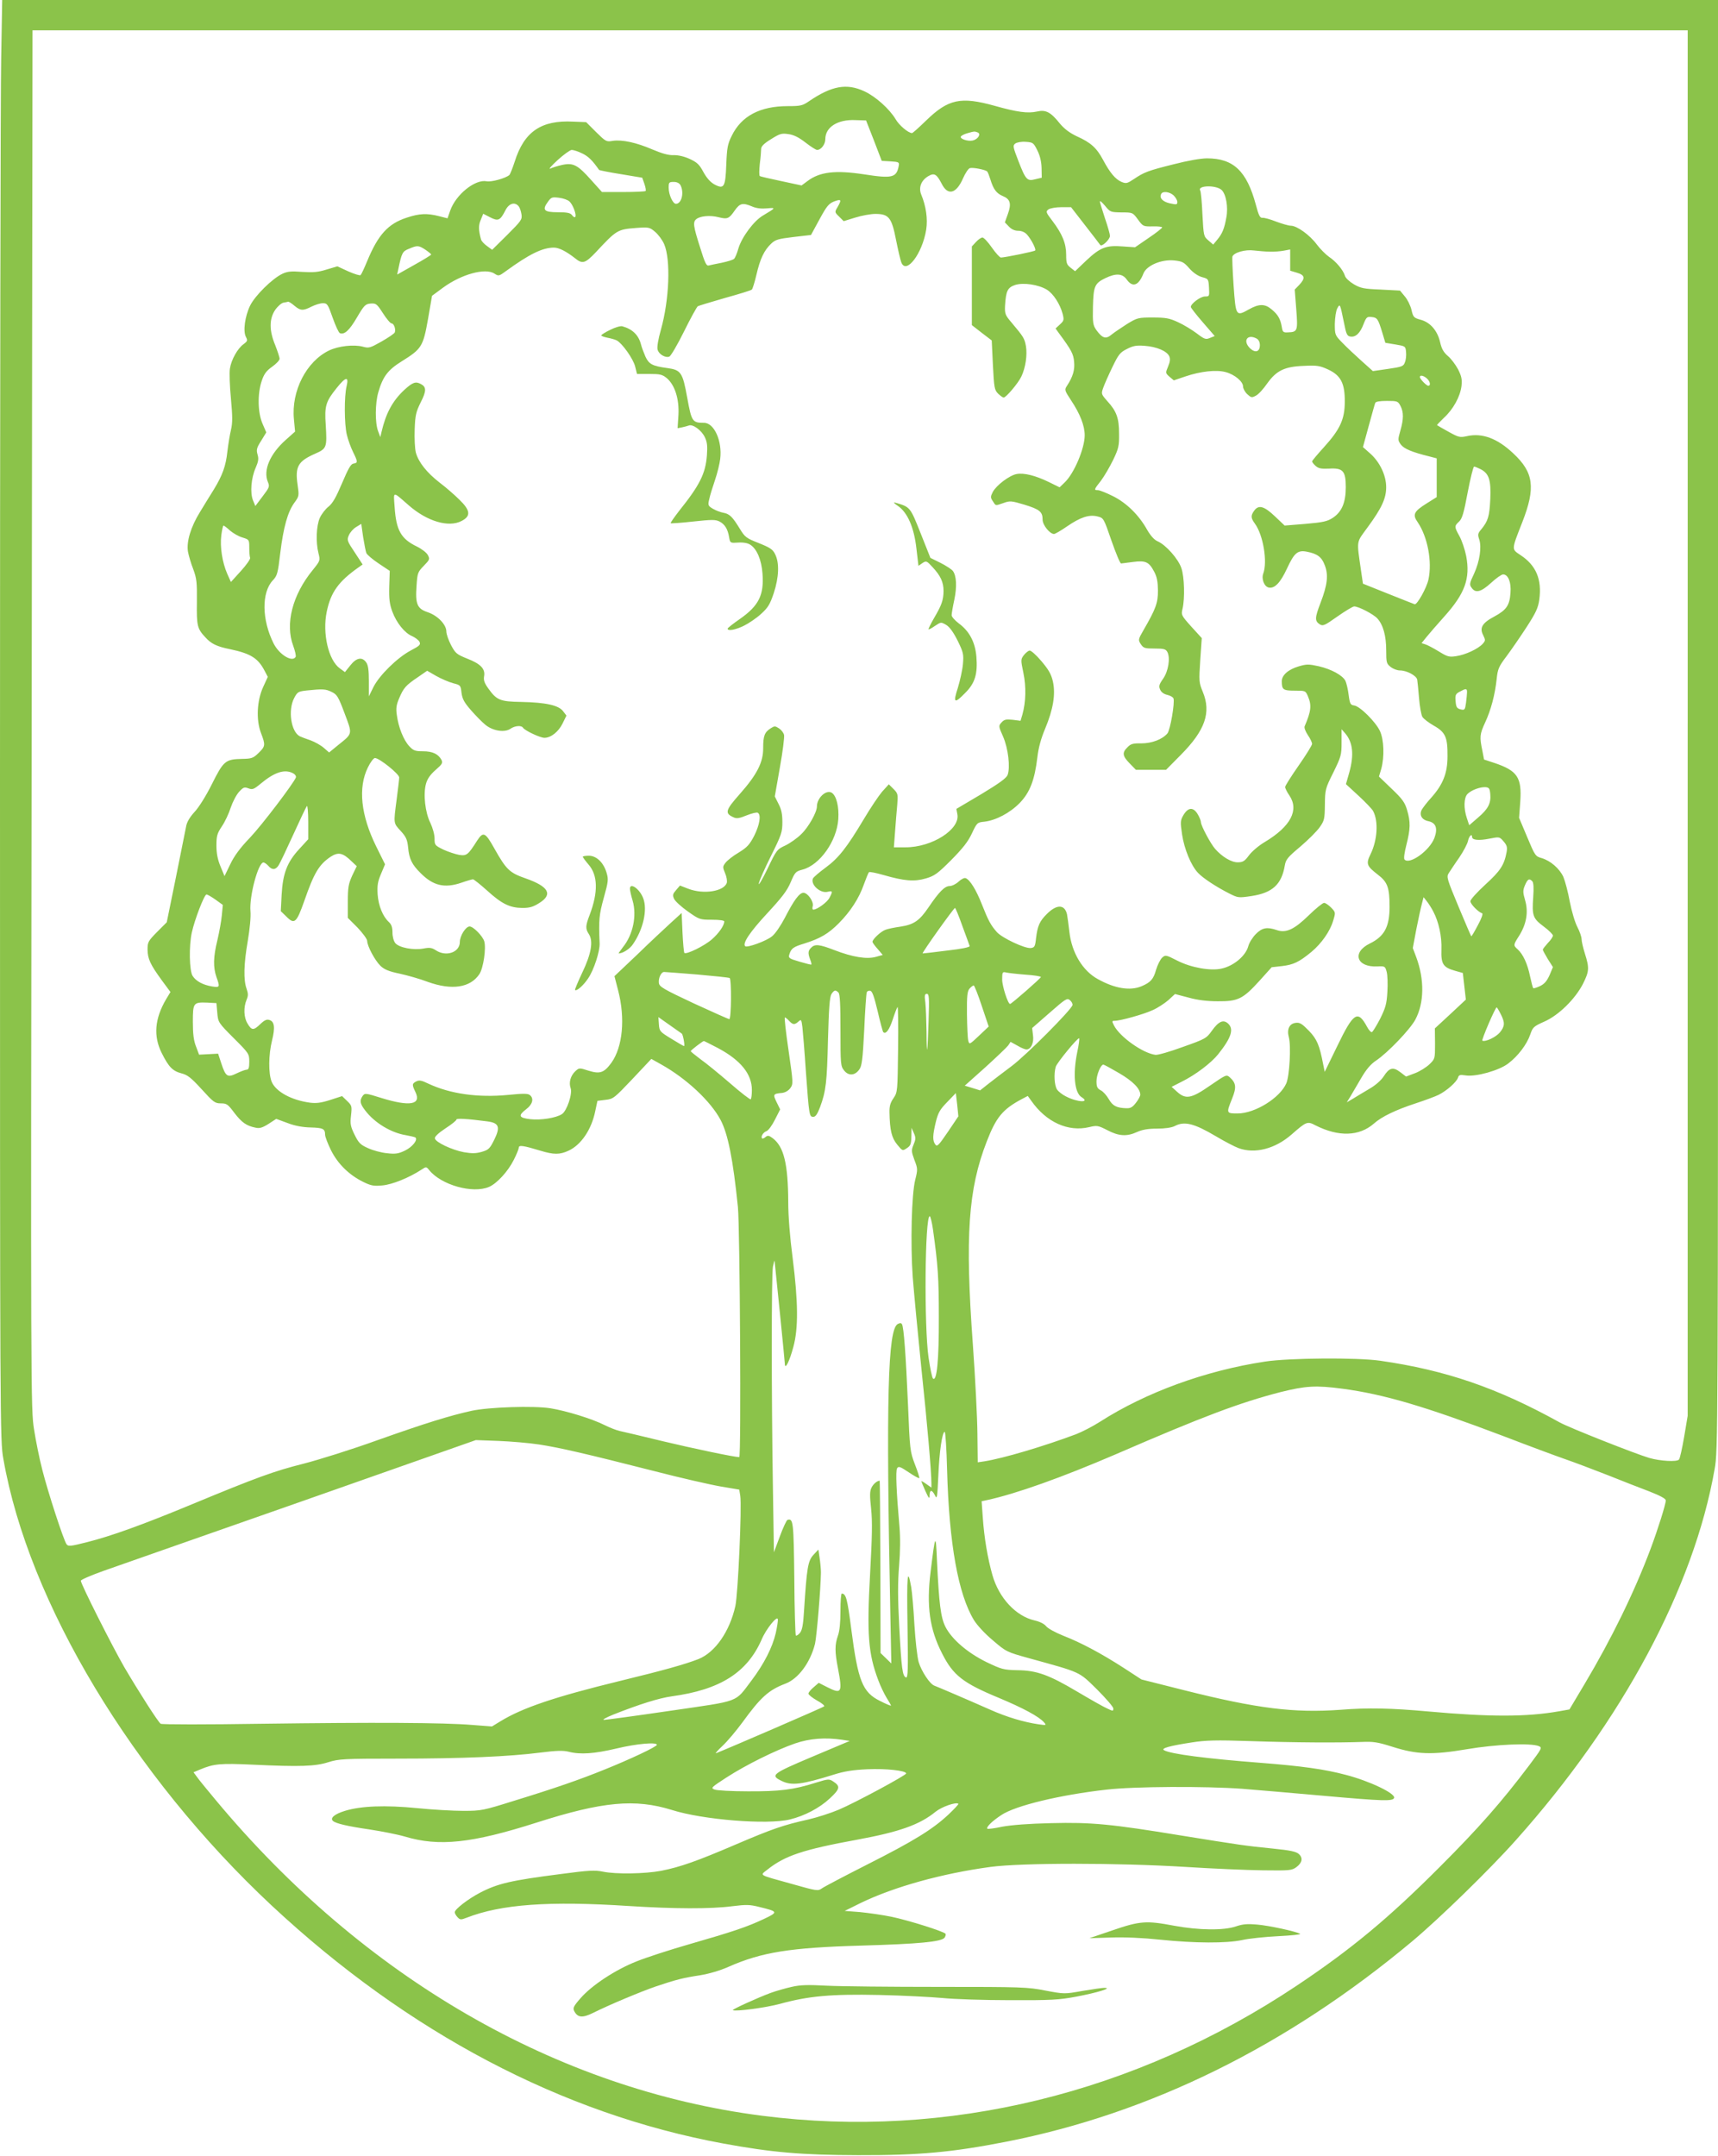 <?xml version="1.0" standalone="no"?>
<!DOCTYPE svg PUBLIC "-//W3C//DTD SVG 20010904//EN"
 "http://www.w3.org/TR/2001/REC-SVG-20010904/DTD/svg10.dtd">
<svg version="1.0" xmlns="http://www.w3.org/2000/svg"
 width="1020pt" height="1280pt" viewBox="0 0 1020 1280"
 preserveAspectRatio="xMidYMid meet">
<g transform="translate(0,1280) scale(0.1,-0.1)"
fill="#8bc34a" stroke="none">
<path d="M7 12453 c-4 -190 -7 -2113 -7 -4273 0 -3879 0 -3929 20 -4041 149
-853 767 -1880 1595 -2653 808 -753 1723 -1235 2680 -1411 289 -53 464 -68
800 -69 364 -1 558 17 880 80 855 168 1666 568 2410 1190 161 135 460 426 614
599 633 708 1058 1502 1181 2204 20 112 20 162 20 4417 l0 4304 -5093 0 -5094
0 -6 -347z m10013 -3945 l0 -4113 -21 -125 c-12 -69 -25 -129 -31 -135 -13
-14 -110 -9 -176 10 -79 23 -477 180 -532 211 -370 205 -676 310 -1065 366
-137 20 -541 17 -685 -5 -355 -54 -707 -183 -979 -357 -42 -27 -106 -60 -142
-74 -192 -72 -431 -143 -544 -161 l-40 -6 -2 173 c-1 95 -13 332 -27 526 -47
643 -28 923 83 1207 55 142 94 190 207 250 l36 19 21 -29 c89 -127 219 -186
344 -156 46 11 52 10 107 -18 68 -36 116 -39 177 -11 31 14 66 20 119 20 47 0
86 6 104 15 58 31 116 16 246 -61 52 -31 112 -62 134 -70 97 -35 217 -4 314
81 89 78 94 80 143 54 137 -69 259 -65 346 11 46 41 129 81 248 120 55 18 117
41 137 51 49 25 105 75 114 101 5 17 12 19 45 14 60 -10 200 29 254 71 58 44
110 113 130 171 15 44 20 49 83 77 85 37 183 133 230 224 37 74 39 94 12 179
-11 35 -20 74 -20 87 0 13 -11 45 -25 72 -14 26 -34 94 -45 150 -10 57 -28
123 -38 147 -23 50 -76 96 -129 112 -37 10 -40 15 -86 125 l-48 114 7 96 c10
144 -17 184 -154 230 l-61 20 -10 52 c-17 82 -16 98 16 167 35 75 59 166 69
260 6 58 12 73 59 135 29 39 82 116 119 173 55 85 68 113 75 163 16 120 -19
203 -112 264 -54 36 -54 29 11 195 80 205 68 295 -53 408 -95 90 -185 123
-275 103 -42 -9 -49 -8 -110 26 -36 20 -66 37 -68 39 -2 1 16 20 40 43 56 51
97 126 105 189 4 39 1 57 -20 99 -15 28 -42 64 -60 79 -26 22 -38 43 -47 83
-16 69 -59 118 -116 133 -40 11 -44 15 -54 59 -6 25 -24 62 -40 80 l-28 34
-114 6 c-101 4 -120 8 -161 32 -25 15 -49 37 -52 50 -11 35 -53 85 -94 112
-20 14 -54 48 -74 75 -41 55 -117 110 -153 110 -12 0 -51 11 -86 24 -35 14
-72 24 -82 23 -15 -2 -23 13 -40 78 -54 200 -133 275 -290 275 -37 0 -116 -14
-197 -35 -153 -38 -176 -47 -237 -88 -39 -26 -46 -28 -73 -17 -37 16 -69 54
-110 131 -38 71 -73 103 -156 140 -42 20 -73 43 -100 75 -55 69 -84 84 -136
72 -55 -12 -117 -4 -252 34 -201 56 -275 40 -406 -87 -42 -41 -80 -75 -84 -75
-22 0 -77 46 -98 83 -36 60 -118 134 -185 165 -105 49 -194 33 -329 -59 -38
-26 -49 -29 -126 -29 -165 0 -276 -59 -333 -177 -24 -48 -28 -71 -32 -169 -5
-135 -13 -149 -70 -119 -25 14 -46 38 -66 74 -24 45 -37 57 -82 78 -33 15 -69
23 -96 22 -30 -1 -68 10 -125 34 -95 41 -179 59 -235 51 -38 -7 -42 -4 -99 52
l-59 59 -77 3 c-189 10 -291 -59 -347 -237 -13 -40 -27 -75 -32 -80 -22 -19
-107 -43 -135 -37 -68 13 -182 -78 -216 -174 l-16 -46 -51 13 c-71 18 -116 16
-191 -9 -111 -36 -170 -101 -235 -258 -17 -41 -34 -78 -39 -83 -4 -4 -37 6
-73 22 l-65 30 -64 -19 c-51 -16 -80 -18 -145 -14 -65 5 -87 3 -117 -11 -60
-28 -163 -130 -192 -189 -31 -64 -43 -152 -25 -186 11 -21 10 -25 -14 -43 -35
-25 -73 -92 -81 -145 -4 -24 -1 -104 6 -178 10 -108 10 -145 0 -187 -7 -29
-16 -86 -21 -127 -9 -86 -29 -141 -80 -225 -21 -33 -58 -94 -83 -135 -54 -87
-81 -176 -71 -235 4 -21 17 -68 31 -103 21 -57 23 -78 22 -196 -2 -140 2 -158
50 -209 35 -39 68 -55 148 -71 122 -26 165 -53 204 -128 l19 -36 -27 -59 c-38
-82 -43 -196 -14 -273 28 -73 27 -80 -14 -120 -32 -31 -41 -34 -98 -35 -99 -2
-110 -12 -179 -150 -35 -70 -78 -139 -104 -166 -28 -31 -45 -60 -49 -85 -4
-22 -32 -158 -61 -304 l-54 -265 -57 -57 c-53 -54 -57 -60 -57 -105 1 -55 15
-87 85 -183 l51 -69 -26 -43 c-68 -116 -76 -219 -26 -319 42 -84 65 -107 118
-121 35 -9 56 -25 119 -94 70 -77 79 -84 114 -84 35 0 42 -5 80 -56 44 -57 71
-77 125 -88 25 -6 41 -1 78 22 l46 30 68 -25 c44 -17 91 -25 137 -26 73 -2 85
-8 85 -43 0 -12 16 -53 35 -92 41 -82 108 -147 191 -188 47 -23 63 -26 115
-21 57 5 157 45 232 94 27 18 28 18 45 -3 72 -89 258 -141 355 -100 47 20 113
92 147 160 17 33 30 66 30 73 0 17 26 13 129 -18 78 -24 115 -24 166 0 75 34
137 126 159 235 l13 61 48 6 c46 5 52 10 160 124 l112 119 59 -33 c150 -84
293 -218 352 -329 44 -83 74 -233 103 -517 12 -124 20 -1485 8 -1485 -29 0
-272 51 -452 94 -122 30 -238 57 -257 61 -19 4 -60 20 -90 35 -75 38 -229 85
-322 100 -99 16 -366 7 -468 -15 -131 -29 -273 -73 -558 -174 -152 -55 -350
-117 -440 -140 -175 -44 -279 -82 -660 -240 -299 -124 -483 -190 -626 -226
-99 -25 -111 -26 -121 -12 -18 25 -111 311 -144 442 -17 66 -39 174 -49 240
-19 117 -20 211 -14 4213 l5 4092 4913 0 4914 0 0 -4112z m-4831 3457 l46
-120 53 -3 c48 -3 52 -5 48 -26 -13 -71 -38 -77 -206 -51 -171 26 -263 15
-336 -40 l-35 -26 -121 26 c-66 14 -124 27 -127 30 -4 2 -4 34 0 72 5 37 8 78
8 90 1 15 18 32 59 57 51 32 62 36 102 30 32 -4 62 -19 102 -50 31 -24 62 -44
69 -44 24 0 49 33 49 64 0 71 73 118 179 113 l63 -2 47 -120z m615 49 c22 -8
4 -40 -28 -48 -29 -7 -80 10 -71 24 3 5 20 14 38 19 42 12 43 12 61 5z m355
-107 c16 -32 24 -67 25 -105 l1 -57 -38 -9 c-49 -13 -57 -4 -101 109 -32 83
-34 91 -18 103 10 7 36 12 62 10 43 -3 46 -5 69 -51z m-2702 -18 c36 -17 61
-42 100 -98 2 -2 60 -14 130 -25 l126 -21 13 -37 c7 -20 10 -39 7 -42 -4 -3
-63 -6 -133 -6 l-126 0 -63 70 c-81 91 -107 105 -173 91 -27 -6 -59 -16 -71
-22 -12 -5 7 17 43 50 36 33 74 60 84 61 11 0 39 -9 63 -21z m2404 -107 c4 -4
12 -25 19 -47 18 -59 36 -83 74 -99 44 -18 52 -45 30 -106 l-18 -50 24 -25
c15 -16 34 -25 55 -25 20 0 39 -8 52 -22 26 -29 56 -88 49 -95 -5 -6 -177 -41
-203 -42 -6 -1 -31 26 -54 59 -23 33 -48 60 -56 60 -8 0 -25 -12 -38 -26 l-25
-27 0 -233 0 -234 59 -46 59 -45 7 -146 c7 -135 9 -148 31 -170 13 -12 27 -23
33 -23 14 0 87 86 105 125 25 52 36 129 27 181 -9 47 -14 54 -86 140 -37 43
-40 52 -38 98 5 88 15 109 59 124 49 16 139 3 190 -28 38 -24 77 -84 93 -143
9 -36 8 -41 -16 -63 l-26 -24 20 -28 c74 -100 86 -123 90 -169 5 -49 -7 -89
-42 -143 -16 -24 -15 -27 25 -88 52 -78 80 -149 80 -206 0 -78 -63 -227 -119
-280 l-30 -29 -63 31 c-80 39 -148 56 -192 48 -43 -8 -121 -67 -142 -107 -14
-28 -14 -33 1 -55 18 -28 13 -27 63 -10 38 14 47 13 124 -10 91 -28 108 -42
108 -89 0 -32 43 -85 68 -85 6 0 41 20 77 45 80 55 132 72 182 59 35 -9 36
-10 82 -144 26 -74 51 -135 57 -135 5 1 37 4 71 9 75 10 95 0 125 -57 17 -31
22 -60 23 -112 0 -74 -12 -108 -86 -236 -32 -55 -32 -58 -16 -83 16 -24 24
-26 82 -26 56 0 66 -3 76 -21 18 -35 6 -114 -26 -159 -24 -34 -26 -44 -17 -64
6 -15 23 -27 42 -31 17 -4 34 -13 37 -21 9 -24 -19 -188 -36 -208 -31 -36 -93
-59 -155 -59 -49 1 -63 -3 -82 -23 -33 -32 -30 -52 13 -96 l37 -38 90 0 89 0
87 88 c145 146 182 252 131 375 -23 56 -23 63 -15 188 l9 131 -62 68 c-60 67
-61 70 -52 107 14 61 11 188 -7 240 -18 55 -92 138 -140 159 -21 9 -42 32 -64
70 -48 86 -122 159 -203 199 -38 19 -78 35 -88 35 -25 0 -25 3 18 57 20 27 52
82 72 123 32 67 36 83 35 155 0 93 -15 134 -70 194 -36 41 -37 43 -24 79 7 20
31 75 54 122 36 75 46 88 86 108 37 19 56 23 106 19 71 -5 132 -31 146 -62 7
-16 5 -32 -7 -61 -16 -38 -16 -39 9 -61 l25 -21 71 24 c89 30 182 40 237 25
53 -14 103 -56 103 -85 0 -12 11 -33 25 -46 23 -21 27 -22 51 -9 15 7 45 40
67 72 55 77 103 101 219 105 76 4 94 1 142 -21 76 -35 101 -82 100 -192 0
-104 -28 -164 -123 -269 -39 -43 -71 -81 -71 -85 0 -5 9 -16 21 -27 17 -15 33
-18 79 -16 83 5 100 -13 100 -110 0 -92 -24 -147 -77 -182 -32 -21 -57 -27
-162 -36 l-124 -10 -58 55 c-64 61 -97 70 -123 33 -21 -29 -20 -43 4 -76 50
-68 76 -227 50 -297 -12 -32 6 -78 33 -83 35 -7 69 29 108 113 43 93 63 110
117 100 62 -12 89 -31 107 -80 23 -58 16 -117 -25 -224 -34 -89 -35 -107 -5
-127 19 -12 29 -8 105 46 47 33 92 60 100 60 26 0 114 -46 137 -71 35 -38 53
-104 53 -190 0 -72 2 -79 26 -98 15 -12 39 -21 55 -21 41 0 97 -30 103 -54 2
-12 7 -61 11 -111 4 -49 13 -100 20 -111 8 -12 38 -35 68 -52 69 -39 82 -69
81 -182 0 -100 -27 -168 -98 -247 -24 -26 -48 -58 -55 -70 -16 -31 0 -60 40
-68 45 -10 56 -43 35 -100 -29 -75 -146 -159 -177 -128 -6 6 -1 41 11 88 24
95 25 135 4 206 -13 45 -28 66 -91 126 l-76 73 14 47 c19 71 16 170 -8 223
-25 54 -118 147 -153 152 -22 3 -26 9 -33 63 -4 33 -13 70 -19 83 -17 33 -82
69 -159 87 -60 13 -71 13 -119 -1 -61 -18 -100 -52 -100 -88 0 -50 8 -56 77
-56 64 0 64 0 79 -35 22 -52 18 -88 -20 -176 -4 -9 4 -30 19 -53 14 -20 25
-44 25 -52 0 -8 -36 -66 -80 -129 -44 -63 -80 -120 -80 -127 0 -7 11 -30 25
-50 59 -87 8 -184 -145 -276 -36 -21 -78 -57 -95 -80 -25 -34 -36 -41 -66 -41
-37 -1 -93 32 -135 80 -27 31 -84 138 -84 158 0 9 -9 31 -20 49 -26 42 -56 40
-84 -7 -18 -31 -19 -40 -8 -114 13 -87 53 -185 95 -229 29 -31 108 -83 185
-122 52 -26 54 -27 134 -15 123 19 177 69 196 181 6 36 18 50 92 112 47 40 98
91 115 115 28 40 30 49 31 134 1 89 2 95 50 191 46 94 49 104 49 178 l0 79 22
-25 c45 -53 53 -126 24 -231 l-20 -70 76 -70 c41 -38 79 -78 85 -89 33 -61 26
-173 -15 -257 -28 -57 -23 -70 43 -121 58 -44 70 -77 70 -191 0 -119 -31 -176
-117 -218 -109 -53 -79 -143 46 -136 43 2 45 1 54 -33 5 -19 7 -73 4 -118 -4
-72 -11 -95 -43 -160 -22 -42 -44 -78 -49 -79 -6 -2 -19 13 -29 32 -55 101
-80 85 -177 -116 l-74 -152 -9 44 c-22 115 -37 150 -85 200 -40 41 -54 50 -77
47 -39 -4 -55 -38 -42 -86 14 -51 4 -229 -15 -273 -38 -87 -186 -179 -289
-179 -68 0 -68 1 -33 88 27 67 24 92 -13 126 -21 18 -22 17 -117 -48 -112 -78
-145 -84 -197 -37 l-32 29 59 30 c83 41 175 111 217 163 79 99 95 150 59 183
-28 25 -56 13 -96 -43 -32 -45 -39 -49 -172 -96 -76 -28 -149 -49 -163 -47
-74 9 -211 106 -246 174 -13 26 -13 28 4 28 34 0 174 39 227 64 29 13 70 40
92 59 l39 36 80 -21 c53 -15 111 -22 174 -22 120 -1 149 13 248 122 l72 80 62
7 c67 8 100 23 174 84 60 50 111 123 129 185 15 49 15 50 -12 78 -15 15 -33
28 -42 28 -8 0 -49 -33 -91 -74 -86 -84 -135 -107 -191 -87 -56 19 -86 14
-123 -24 -19 -19 -40 -52 -45 -73 -16 -57 -86 -116 -158 -132 -65 -15 -179 5
-261 46 -70 36 -73 36 -92 19 -11 -10 -27 -42 -36 -71 -16 -58 -33 -76 -87
-99 -67 -28 -157 -14 -258 42 -91 49 -156 157 -170 281 -5 42 -11 89 -14 104
-14 60 -61 61 -120 2 -43 -43 -55 -70 -64 -144 -5 -49 -9 -55 -31 -58 -35 -4
-169 59 -201 94 -37 42 -51 68 -89 164 -34 87 -71 147 -97 157 -8 3 -26 -6
-42 -21 -15 -14 -39 -26 -53 -26 -29 0 -63 -34 -127 -129 -53 -78 -87 -100
-165 -112 -35 -5 -76 -13 -90 -19 -27 -10 -76 -56 -76 -71 0 -5 14 -24 31 -43
l30 -35 -43 -12 c-54 -14 -136 -1 -245 41 -88 34 -115 37 -137 14 -19 -18 -20
-33 -6 -70 6 -15 9 -28 7 -30 -1 -2 -33 6 -70 17 -62 18 -67 22 -61 42 11 37
24 46 90 66 95 30 142 58 204 120 70 71 120 148 149 231 13 36 26 68 30 72 3
4 43 -4 88 -17 122 -35 181 -40 249 -20 52 15 70 28 151 109 69 70 100 109
123 158 30 64 32 66 74 70 69 8 152 52 210 111 61 63 89 137 105 272 6 53 21
110 46 169 48 115 63 205 46 281 -10 43 -25 69 -68 120 -31 37 -63 65 -71 63
-8 -2 -23 -14 -34 -28 -18 -24 -18 -29 -2 -105 17 -82 15 -172 -6 -247 l-11
-37 -47 6 c-39 4 -50 2 -66 -16 -18 -20 -18 -22 9 -83 31 -70 44 -185 27 -229
-8 -19 -51 -50 -157 -114 l-147 -87 6 -32 c17 -89 -150 -196 -307 -196 l-70 0
7 93 c4 50 9 122 13 159 5 63 4 68 -22 94 l-28 28 -40 -44 c-21 -25 -70 -98
-108 -162 -101 -169 -150 -232 -228 -289 -38 -28 -72 -57 -75 -65 -14 -37 45
-89 88 -78 30 7 31 3 11 -35 -13 -27 -74 -71 -96 -71 -6 0 -7 9 -4 20 8 26
-29 80 -55 80 -24 0 -56 -43 -110 -148 -24 -46 -57 -95 -76 -110 -33 -28 -149
-70 -160 -59 -17 17 29 85 130 194 88 95 119 135 140 185 26 61 30 65 72 76
102 28 202 169 211 299 5 74 -11 139 -39 157 -33 20 -88 -31 -88 -82 0 -34
-50 -123 -93 -164 -24 -24 -67 -54 -94 -67 -50 -23 -53 -27 -107 -140 -31 -64
-54 -102 -51 -86 3 17 36 91 73 165 62 125 67 140 67 200 0 48 -6 76 -23 108
l-22 44 30 171 c17 94 28 182 25 194 -3 13 -16 30 -30 39 -23 15 -27 15 -50 0
-36 -23 -44 -45 -44 -116 1 -85 -37 -159 -140 -275 -85 -96 -89 -113 -36 -137
19 -9 35 -6 79 12 30 12 60 19 65 15 21 -12 11 -72 -21 -136 -28 -54 -42 -69
-92 -100 -33 -19 -68 -47 -78 -60 -18 -23 -18 -27 -3 -63 9 -20 13 -46 10 -57
-17 -51 -138 -70 -229 -35 l-49 19 -23 -27 c-20 -23 -22 -30 -12 -52 7 -15 44
-48 82 -75 68 -48 71 -49 143 -49 44 0 73 -4 73 -10 0 -24 -32 -70 -73 -106
-44 -39 -152 -92 -164 -81 -3 4 -8 58 -11 121 l-5 116 -66 -60 c-36 -33 -126
-117 -199 -188 l-134 -127 22 -85 c43 -166 27 -335 -40 -429 -44 -60 -68 -68
-136 -47 -56 18 -56 17 -79 -4 -28 -27 -39 -67 -27 -100 12 -33 -23 -136 -52
-154 -35 -23 -126 -37 -188 -30 -68 8 -74 21 -23 60 37 28 46 63 21 83 -11 10
-41 10 -130 1 -178 -17 -343 6 -473 67 -41 20 -55 22 -72 13 -25 -13 -26 -19
-4 -64 35 -74 -34 -86 -200 -35 -96 30 -101 31 -114 13 -19 -27 -16 -46 15
-86 56 -74 154 -133 242 -147 28 -5 53 -11 57 -14 14 -15 -19 -56 -62 -77 -39
-19 -57 -22 -108 -16 -33 3 -84 17 -112 30 -45 20 -56 31 -80 80 -24 49 -27
64 -21 114 6 55 5 59 -23 86 l-30 29 -71 -23 c-53 -17 -82 -21 -120 -16 -110
15 -202 65 -227 124 -20 49 -19 160 2 245 19 77 15 113 -16 122 -15 5 -29 -1
-53 -24 -40 -39 -52 -39 -76 2 -23 36 -25 97 -6 142 10 24 10 36 0 65 -19 52
-17 147 7 284 12 71 19 144 16 176 -8 89 46 290 77 290 6 0 19 -9 29 -20 22
-26 43 -25 61 3 8 12 47 94 87 182 40 88 76 164 81 170 4 5 8 -37 8 -94 l0
-103 -54 -59 c-71 -77 -97 -144 -104 -271 l-5 -97 32 -31 c49 -50 61 -40 107
90 59 170 88 217 157 264 45 29 72 24 123 -26 l32 -30 -27 -56 c-22 -49 -26
-70 -26 -154 l0 -97 58 -58 c31 -33 57 -68 57 -79 0 -30 46 -116 79 -148 22
-21 50 -33 113 -46 46 -10 121 -31 168 -49 142 -51 252 -35 306 46 24 36 41
154 29 195 -10 32 -65 88 -87 88 -23 0 -58 -56 -58 -92 0 -62 -82 -90 -143
-49 -23 15 -37 17 -73 10 -60 -11 -144 5 -167 32 -10 13 -17 38 -17 64 0 30
-6 47 -21 61 -36 33 -62 96 -67 164 -3 53 0 75 20 122 l24 57 -53 107 c-91
185 -108 348 -49 468 15 31 34 56 42 56 26 0 143 -94 144 -115 0 -11 -7 -69
-15 -130 -19 -146 -20 -140 24 -188 32 -35 39 -51 44 -98 6 -68 23 -102 74
-152 74 -75 142 -91 240 -58 34 12 66 21 71 21 5 0 43 -30 83 -66 89 -81 136
-103 210 -104 44 0 64 6 102 30 81 51 54 98 -84 146 -94 33 -113 51 -184 177
-54 97 -66 102 -102 47 -54 -85 -62 -92 -107 -85 -22 4 -65 18 -93 31 -51 25
-53 27 -53 66 0 24 -11 63 -25 93 -31 62 -43 170 -26 232 8 29 25 54 57 82 39
34 44 42 35 60 -19 35 -53 51 -109 51 -47 0 -58 4 -82 30 -34 36 -65 114 -74
185 -6 40 -3 61 14 100 26 62 40 77 111 125 l55 38 54 -31 c30 -17 75 -36 100
-43 44 -11 45 -12 50 -57 5 -37 16 -57 56 -103 28 -32 66 -71 86 -87 45 -37
115 -47 149 -23 26 18 65 21 74 6 10 -17 102 -60 127 -60 39 0 84 36 108 85
l23 47 -20 26 c-26 35 -102 52 -248 55 -126 2 -146 10 -196 80 -23 32 -29 49
-25 72 8 44 -20 74 -100 105 -62 25 -70 31 -96 80 -15 29 -28 65 -28 81 0 41
-51 94 -109 114 -64 21 -76 48 -68 157 5 76 7 82 43 119 35 36 37 40 24 64 -7
14 -37 37 -66 51 -93 45 -122 96 -131 233 -7 98 -15 97 85 10 108 -94 235
-132 312 -92 57 29 53 63 -12 126 -29 29 -82 75 -118 102 -77 60 -125 121
-141 178 -6 23 -9 85 -7 138 3 85 8 104 36 161 34 66 34 91 1 108 -31 17 -49
11 -100 -36 -69 -65 -108 -137 -134 -249 l-7 -30 -13 35 c-19 49 -18 166 1
231 27 94 57 133 139 184 119 74 127 88 156 250 l24 139 65 48 c109 80 251
119 305 84 25 -16 27 -16 68 14 140 102 218 140 286 140 30 0 74 -23 125 -63
44 -36 60 -31 123 35 125 134 128 136 243 145 72 5 77 4 109 -23 19 -16 43
-48 54 -73 40 -92 31 -329 -19 -508 -16 -56 -24 -103 -20 -118 7 -28 46 -51
70 -42 9 4 48 70 87 149 39 79 76 146 82 150 5 3 78 25 161 49 83 23 155 45
160 50 4 4 17 44 27 88 22 95 46 145 87 184 25 24 41 29 133 40 l104 12 50 92
c43 79 55 94 87 107 43 16 46 11 21 -33 -18 -30 -18 -31 9 -57 l27 -27 68 21
c38 12 92 22 120 22 80 0 97 -21 123 -155 12 -60 26 -120 31 -132 28 -76 125
50 148 194 10 63 -1 140 -30 209 -16 41 0 83 42 108 36 21 50 13 80 -45 36
-72 86 -60 126 31 14 32 33 61 42 62 19 5 93 -10 102 -20z m-1821 -81 c23 -44
7 -111 -27 -111 -18 0 -43 54 -43 95 0 32 2 35 30 35 19 0 33 -7 40 -19z
m3212 -28 c27 -24 41 -102 29 -164 -12 -67 -24 -96 -54 -132 l-24 -29 -29 25
c-28 24 -28 27 -35 154 -3 72 -9 135 -13 142 -19 30 91 34 126 4z m-284 -33
c12 -12 22 -29 22 -39 0 -16 -4 -17 -45 -8 -44 10 -64 34 -50 57 10 17 50 11
73 -10z m-3587 -36 c21 -19 44 -82 34 -92 -4 -4 -12 1 -19 11 -10 13 -28 17
-84 17 -82 0 -95 13 -59 62 20 28 25 29 66 24 25 -3 53 -13 62 -22z m3277 -65
c67 0 67 0 98 -42 30 -41 32 -42 87 -41 31 1 57 -2 57 -6 0 -4 -36 -33 -81
-63 l-80 -55 -73 5 c-98 8 -134 -6 -216 -83 l-67 -64 -27 21 c-23 18 -26 28
-26 77 0 67 -23 123 -82 201 -39 51 -40 55 -23 68 11 7 44 13 76 13 l58 0 83
-107 c46 -59 86 -111 90 -117 9 -14 58 32 58 54 0 9 -13 56 -30 105 -16 49
-30 94 -30 99 1 6 14 -6 31 -26 30 -37 33 -38 97 -39z m-3579 37 c7 -8 14 -29
17 -48 5 -31 -1 -39 -84 -122 l-90 -89 -30 22 c-17 12 -33 29 -36 39 -15 56
-16 83 -2 116 l15 37 41 -21 c48 -25 60 -19 91 42 21 41 55 51 78 24z m1387
-2 c25 -11 55 -14 88 -11 54 5 54 4 -25 -43 -54 -32 -125 -128 -145 -195 -8
-29 -20 -58 -27 -63 -7 -5 -39 -15 -72 -22 -33 -6 -68 -14 -77 -16 -14 -4 -23
15 -52 109 -40 125 -43 149 -22 166 23 19 82 24 130 12 55 -14 64 -10 98 39
31 44 47 48 104 24z m-1941 -256 c19 -13 35 -26 35 -29 0 -3 -45 -31 -101 -62
l-101 -57 7 33 c20 95 24 105 63 120 49 21 57 21 97 -5z m5015 -12 c25 -1 62
2 83 6 l37 7 0 -63 0 -63 40 -12 c48 -14 51 -33 14 -72 l-27 -28 9 -116 c10
-129 8 -136 -48 -138 -29 -2 -33 1 -38 33 -8 47 -23 73 -61 104 -39 33 -74 33
-133 0 -78 -44 -79 -42 -92 141 -6 88 -9 165 -7 172 9 24 76 43 128 36 28 -3
70 -7 95 -7z m-479 -99 c23 -26 51 -45 75 -52 38 -10 39 -11 42 -63 3 -51 2
-52 -24 -52 -27 0 -84 -43 -84 -62 0 -5 32 -46 71 -91 l71 -82 -28 -11 c-25
-11 -33 -8 -79 27 -28 21 -77 51 -110 66 -52 24 -73 28 -150 28 -87 0 -92 -1
-153 -38 -34 -22 -76 -50 -92 -63 -34 -29 -55 -23 -91 27 -20 29 -22 42 -20
138 3 122 10 139 74 170 63 30 101 28 127 -9 35 -49 71 -35 99 37 19 47 106
84 181 77 49 -5 59 -10 91 -47z m-5313 -222 c36 -30 51 -31 102 -5 22 11 52
20 67 20 26 0 30 -6 58 -86 17 -48 36 -89 43 -92 27 -10 56 16 101 93 43 73
50 80 81 83 33 2 37 -1 74 -58 21 -33 44 -60 51 -60 14 0 26 -35 19 -53 -2 -7
-38 -31 -78 -54 -69 -39 -76 -41 -112 -31 -54 14 -145 4 -201 -23 -134 -65
-224 -240 -208 -407 l7 -74 -56 -50 c-93 -83 -134 -179 -106 -248 12 -28 10
-33 -31 -87 l-43 -57 -14 34 c-18 45 -11 132 16 193 16 37 19 54 11 79 -8 28
-5 40 22 82 l30 49 -22 51 c-29 66 -31 178 -5 255 14 42 28 60 62 84 24 17 44
38 44 47 0 9 -12 45 -26 81 -36 86 -36 155 -1 208 15 22 37 41 49 44 13 2 26
5 30 6 3 0 20 -10 36 -24z m6231 -99 c14 -72 19 -81 39 -84 31 -5 58 21 78 75
16 40 20 44 47 41 34 -3 39 -11 64 -93 l18 -60 60 -10 c59 -10 60 -10 63 -46
2 -19 -1 -47 -7 -60 -8 -24 -18 -27 -100 -39 l-90 -13 -68 61 c-37 33 -88 81
-113 107 -44 45 -45 47 -45 113 1 38 7 78 15 92 16 29 16 28 39 -84z m-518
-96 c12 -7 19 -21 19 -39 0 -39 -26 -48 -57 -20 -47 45 -18 89 38 59z m1011
-237 c19 -17 24 -43 8 -43 -11 0 -50 40 -50 52 0 13 22 9 42 -9z m-6414 -45
c-15 -62 -14 -224 1 -288 7 -30 24 -77 37 -103 29 -59 29 -65 3 -69 -16 -2
-31 -29 -68 -116 -36 -85 -56 -120 -81 -140 -18 -14 -41 -44 -51 -66 -21 -47
-25 -144 -8 -211 11 -43 10 -44 -35 -100 -120 -147 -164 -319 -115 -449 11
-31 18 -60 14 -66 -20 -33 -96 13 -130 79 -71 141 -73 304 -5 376 26 27 30 42
44 162 19 154 44 244 84 299 28 38 28 41 19 105 -16 109 2 141 105 186 68 30
70 37 62 170 -8 114 0 139 66 221 53 66 72 69 58 10z m6257 -118 c19 -37 19
-78 -1 -147 -15 -53 -15 -57 3 -82 19 -25 65 -45 171 -71 l42 -11 0 -115 0
-115 -59 -37 c-77 -48 -86 -67 -54 -112 59 -87 87 -234 64 -340 -11 -51 -68
-152 -82 -147 -4 1 -74 29 -157 62 l-150 60 -11 75 c-27 189 -30 165 39 260
83 113 110 171 110 238 0 70 -38 149 -94 199 l-44 39 34 124 c19 69 36 131 39
138 3 8 27 12 69 12 62 0 66 -1 81 -30z m475 -375 c51 -26 63 -65 58 -179 -5
-102 -13 -129 -54 -179 -20 -23 -21 -31 -12 -58 16 -46 3 -132 -30 -204 -27
-57 -29 -65 -15 -84 23 -34 56 -26 116 29 30 28 62 50 71 50 30 0 49 -46 44
-109 -5 -75 -24 -102 -96 -141 -72 -38 -89 -67 -66 -111 14 -29 14 -32 -3 -51
-27 -30 -102 -65 -156 -73 -43 -7 -53 -4 -105 28 -31 19 -67 38 -80 42 l-22 7
29 36 c16 20 64 75 106 122 123 137 155 226 130 359 -8 40 -26 93 -40 118 -31
56 -31 60 -2 87 18 17 28 50 51 174 16 83 33 152 38 152 5 0 22 -7 38 -15z
m-6615 -498 c4 -10 37 -38 73 -62 l66 -44 -3 -93 c-2 -74 2 -104 18 -148 25
-68 74 -128 117 -146 18 -8 38 -23 44 -33 9 -18 3 -24 -52 -53 -79 -42 -186
-147 -221 -217 l-27 -55 0 90 c0 65 -4 96 -16 112 -24 34 -58 28 -94 -18 l-32
-40 -30 22 c-68 48 -105 209 -78 337 24 116 71 180 189 263 l24 17 -47 72
c-45 67 -47 73 -35 101 7 17 26 39 43 49 l31 19 11 -78 c7 -42 15 -85 19 -95z
m-809 133 c19 -16 52 -35 74 -41 39 -12 40 -13 40 -60 0 -26 2 -53 5 -61 2 -7
-22 -42 -55 -78 l-59 -65 -22 49 c-29 67 -44 159 -35 229 4 31 10 57 13 57 3
0 21 -13 39 -30z m604 -958 c31 -15 39 -28 76 -127 47 -125 49 -118 -37 -187
l-55 -45 -31 27 c-17 15 -52 35 -79 45 -27 9 -56 20 -64 24 -52 27 -71 154
-34 226 20 38 24 40 75 46 96 10 113 9 149 -9z m6740 -1 c0 -10 -3 -39 -6 -63
-6 -43 -8 -45 -33 -39 -22 6 -26 14 -29 49 -3 36 0 43 25 56 37 20 43 20 43
-3z m-6969 -482 c11 -6 18 -16 16 -24 -15 -37 -201 -282 -273 -358 -58 -60
-94 -109 -117 -158 l-34 -70 -24 58 c-17 41 -24 78 -24 123 0 57 4 72 32 114
18 26 42 77 53 112 12 35 34 77 50 94 25 27 31 29 55 20 24 -9 32 -6 73 28 83
69 143 88 193 61z m7107 -123 c5 -55 -13 -89 -73 -140 l-52 -45 -14 42 c-20
59 -18 122 4 144 23 23 75 42 107 40 21 -2 25 -8 28 -41z m-108 -255 c0 -18
40 -22 101 -10 62 12 62 12 86 -16 20 -23 23 -35 18 -63 -14 -77 -37 -112
-126 -193 -49 -45 -89 -89 -89 -99 0 -17 46 -64 70 -72 6 -2 -5 -33 -26 -71
-20 -38 -37 -67 -39 -65 -2 2 -36 81 -76 177 -67 161 -72 175 -58 197 8 12 35
54 62 92 26 38 50 84 53 101 6 28 24 45 24 22z m357 -262 c8 -8 10 -39 6 -94
-8 -112 -2 -127 62 -175 30 -22 55 -47 55 -54 0 -7 -13 -27 -30 -44 -16 -18
-30 -35 -30 -40 0 -4 14 -29 30 -56 l30 -47 -20 -48 c-16 -35 -30 -52 -57 -65
-19 -9 -38 -15 -40 -12 -3 3 -11 34 -19 71 -15 74 -42 131 -73 159 -27 24 -27
26 9 82 43 69 55 140 35 209 -14 48 -14 59 -1 90 16 37 25 42 43 24z m-7817
-110 l43 -31 -6 -62 c-3 -33 -15 -99 -26 -146 -25 -101 -26 -162 -6 -220 22
-61 20 -63 -26 -56 -54 9 -95 31 -115 62 -20 29 -23 179 -5 259 17 77 74 225
87 225 6 0 30 -14 54 -31z m7230 -71 c32 -61 51 -147 48 -225 -3 -86 10 -106
81 -126 l46 -13 9 -79 9 -79 -92 -86 -92 -85 1 -91 c0 -89 0 -90 -33 -122 -19
-18 -57 -42 -86 -53 l-53 -20 -34 26 c-43 33 -66 27 -99 -25 -15 -23 -48 -53
-87 -75 -35 -21 -79 -47 -98 -59 l-34 -20 21 34 c11 19 40 68 64 109 30 52 57
84 89 105 70 47 202 185 233 243 53 99 55 238 5 372 l-20 53 21 112 c12 61 27
129 33 151 l10 39 19 -24 c11 -14 29 -42 39 -62z m-2796 -86 c22 -59 41 -112
43 -118 2 -7 -46 -17 -134 -27 -76 -10 -141 -17 -145 -17 -8 0 184 269 192
270 3 0 23 -48 44 -108z m-1575 -287 c102 -9 188 -18 193 -21 12 -7 10 -244
-2 -244 -5 0 -101 43 -212 94 -179 84 -203 98 -206 120 -4 29 13 66 31 66 7 0
95 -7 196 -15z m1949 -1 c50 -3 92 -10 92 -14 0 -7 -175 -160 -183 -160 -13 0
-47 106 -47 145 0 44 2 47 23 42 12 -3 64 -9 115 -13z m-259 -186 l41 -122
-57 -54 c-56 -53 -58 -54 -64 -31 -4 13 -7 84 -8 158 -1 112 2 137 16 153 9
10 20 18 24 18 4 0 26 -55 48 -122z m-851 80 c9 -9 12 -72 12 -224 0 -200 1
-213 21 -238 26 -34 64 -32 90 4 16 21 21 57 30 235 5 116 12 216 15 223 2 8
11 12 21 10 12 -2 23 -34 44 -122 15 -65 30 -120 33 -123 15 -15 36 13 56 74
12 37 25 71 29 75 3 4 5 -108 3 -249 -3 -252 -3 -256 -27 -292 -19 -27 -25
-48 -24 -86 2 -105 13 -150 46 -190 31 -38 32 -38 57 -21 22 14 26 24 27 69
l1 52 14 -32 c12 -27 11 -37 -2 -68 -14 -34 -13 -41 5 -91 20 -51 20 -57 5
-117 -22 -87 -29 -379 -15 -578 7 -90 30 -333 51 -539 35 -329 60 -616 60
-688 l0 -23 -30 21 c-16 12 -30 19 -30 17 0 -2 11 -29 24 -58 21 -46 25 -50
25 -26 1 35 14 35 32 0 12 -26 14 -15 20 117 6 144 23 260 38 260 4 0 11 -102
14 -227 12 -438 66 -736 159 -890 19 -31 66 -82 113 -121 79 -68 82 -69 215
-106 311 -86 293 -77 403 -185 53 -53 97 -104 97 -113 0 -17 -2 -17 -37 0 -21
9 -100 54 -176 99 -170 101 -242 127 -358 128 -81 2 -92 5 -182 48 -112 55
-206 135 -244 210 -28 56 -38 139 -50 392 -7 167 -10 162 -38 -67 -25 -201 -6
-339 68 -483 66 -131 124 -176 339 -265 143 -60 236 -110 266 -144 16 -18 15
-19 -33 -12 -84 12 -189 43 -287 87 -147 65 -311 135 -330 142 -27 9 -77 85
-94 141 -8 29 -19 125 -25 221 -5 94 -14 194 -19 223 -22 125 -27 74 -22 -228
4 -262 3 -312 -9 -308 -21 7 -27 54 -40 302 -9 172 -9 261 -1 360 7 87 8 166
2 236 -18 205 -23 327 -14 343 8 14 17 12 69 -23 32 -22 61 -37 63 -35 2 2 -9
39 -26 82 -29 76 -30 86 -41 353 -13 299 -25 463 -36 479 -4 8 -12 8 -25 1
-59 -32 -70 -437 -44 -1715 l6 -300 -32 31 -32 31 -1 512 c-1 281 -3 511 -4
511 -14 0 -37 -18 -48 -40 -11 -22 -12 -45 -3 -127 8 -76 6 -167 -6 -384 -20
-360 -11 -476 48 -632 13 -36 36 -83 50 -106 14 -22 26 -43 26 -46 0 -3 -29 9
-64 27 -105 51 -132 119 -172 428 -23 179 -31 209 -56 210 -5 0 -8 -47 -8
-104 0 -66 -5 -119 -15 -146 -19 -54 -19 -95 0 -193 28 -147 22 -156 -65 -112
l-49 25 -30 -26 c-17 -14 -31 -31 -31 -38 0 -7 23 -25 51 -41 28 -15 47 -31
42 -35 -6 -6 -561 -246 -642 -278 -7 -3 10 17 38 43 29 27 82 90 118 139 109
150 156 193 256 231 77 29 148 125 176 237 10 44 34 329 35 423 0 22 -4 62 -8
88 l-7 48 -30 -32 c-32 -35 -39 -76 -55 -327 -5 -86 -11 -118 -24 -135 -10
-12 -21 -19 -25 -16 -3 4 -8 156 -9 339 -4 338 -6 358 -41 347 -5 -2 -26 -46
-45 -98 l-35 -94 -6 380 c-9 558 -9 1263 0 1315 5 25 9 40 10 34 7 -64 61
-599 61 -612 1 -36 28 18 50 101 31 111 29 270 -4 530 -16 122 -26 248 -26
330 -1 228 -26 330 -92 380 -23 17 -30 18 -43 7 -8 -7 -18 -11 -20 -8 -10 10
7 37 26 43 11 4 33 34 50 68 l31 61 -21 43 c-23 47 -21 50 33 55 17 2 37 13
48 28 18 25 18 29 -10 223 -16 108 -26 197 -22 197 4 0 15 -9 25 -20 22 -24
33 -25 56 -4 16 14 17 12 23 -33 3 -26 13 -147 21 -268 19 -260 20 -265 44
-265 13 0 24 16 40 58 35 95 41 147 47 402 5 186 10 250 20 268 16 25 25 27
42 10z m535 -170 c-6 -198 -11 -225 -12 -63 -1 66 -4 144 -7 173 -6 43 -4 52
9 52 13 0 15 -21 10 -162z m855 96 c-7 -29 -276 -299 -362 -363 -50 -38 -113
-85 -139 -106 l-48 -38 -45 14 -46 14 122 109 c67 61 128 119 136 130 l14 21
40 -22 c21 -13 46 -23 54 -23 27 0 46 40 39 85 l-5 42 103 90 c97 85 105 90
122 75 10 -9 16 -21 15 -28z m-5078 -46 c5 -57 6 -59 98 -151 90 -90 92 -93
92 -140 0 -35 -4 -47 -15 -47 -8 0 -35 -10 -60 -22 -55 -27 -65 -20 -92 62
l-18 55 -56 -3 -57 -3 -18 48 c-14 35 -19 75 -19 146 0 114 3 118 85 115 l55
-3 5 -57z m7620 -8 c26 -51 25 -72 -5 -109 -24 -28 -84 -57 -104 -49 -7 3 77
198 85 198 2 0 13 -18 24 -40z m-4862 -116 c7 -5 20 -74 13 -74 -3 0 -37 20
-76 44 -67 41 -70 44 -73 85 l-3 43 68 -48 c37 -26 70 -49 71 -50z m2348 -109
c-27 -130 -17 -242 25 -268 55 -34 -23 -32 -92 4 -21 10 -45 29 -53 41 -16 23
-20 93 -8 135 8 25 132 176 139 169 3 -2 -2 -39 -11 -81z m-2133 23 c135 -72
202 -155 201 -250 0 -26 -3 -51 -7 -54 -3 -3 -58 39 -122 95 -64 55 -143 120
-176 143 -32 24 -58 45 -58 48 0 5 70 59 78 60 2 0 40 -19 84 -42z m2382 -149
c82 -48 125 -92 125 -128 0 -8 -11 -29 -26 -48 -20 -26 -32 -33 -57 -32 -58 2
-81 14 -104 54 -12 21 -33 45 -47 52 -21 11 -26 21 -26 54 0 38 25 99 41 99 4
0 46 -23 94 -51z m-1017 -348 c-56 -82 -64 -90 -75 -75 -17 23 -16 54 3 133
14 56 24 74 68 119 l51 53 8 -69 7 -69 -62 -92z m-2735 62 c70 -9 79 -33 41
-110 -26 -52 -33 -59 -74 -71 -35 -10 -58 -10 -106 -2 -72 14 -168 59 -172 82
-2 10 20 31 62 59 37 24 66 47 66 53 0 8 62 5 183 -11z m2646 -640 c30 -214
35 -288 35 -523 1 -254 -12 -386 -35 -363 -5 5 -17 61 -26 124 -27 185 -22
839 7 839 4 0 13 -35 19 -77z m2431 -947 c248 -33 493 -106 955 -281 148 -57
315 -119 370 -138 55 -19 168 -62 250 -94 83 -33 194 -77 248 -97 64 -25 97
-43 97 -53 0 -23 -47 -172 -90 -287 -97 -259 -234 -538 -392 -803 l-90 -151
-62 -11 c-192 -34 -411 -34 -776 -1 -221 20 -359 23 -521 10 -276 -20 -495 7
-928 116 l-254 64 -106 69 c-132 85 -251 149 -359 191 -45 18 -91 43 -101 56
-11 14 -37 27 -67 34 -112 25 -213 133 -252 270 -28 99 -49 222 -57 341 l-7
97 33 7 c171 37 443 134 764 272 521 226 738 307 978 369 149 37 209 41 367
20z m-4770 -331 c124 -19 279 -55 680 -157 162 -42 343 -83 402 -93 l107 -18
6 -36 c10 -64 -13 -581 -29 -655 -34 -152 -120 -275 -219 -315 -83 -32 -204
-66 -467 -130 -385 -94 -578 -159 -710 -240 l-49 -30 -118 9 c-171 14 -575 16
-1248 7 -324 -5 -595 -5 -601 0 -16 11 -130 190 -216 336 -72 125 -258 493
-258 513 0 6 60 32 133 58 72 25 600 211 1172 411 l1040 366 135 -5 c74 -3
182 -12 240 -21z m1406 -1119 c-20 -86 -70 -184 -144 -282 -102 -134 -59 -118
-483 -180 -204 -30 -382 -54 -393 -54 -12 1 13 14 54 31 157 62 271 98 349
109 287 39 447 141 533 337 26 62 92 144 96 121 2 -8 -4 -45 -12 -82z m394
-634 l45 -7 -223 -94 c-239 -101 -250 -110 -182 -143 59 -30 121 -22 310 37
63 20 114 28 200 32 109 5 230 -8 230 -25 0 -11 -305 -175 -400 -215 -47 -20
-128 -46 -180 -58 -151 -34 -212 -55 -430 -148 -231 -99 -329 -134 -445 -157
-96 -18 -268 -21 -345 -5 -48 10 -85 8 -250 -14 -296 -38 -375 -56 -482 -112
-70 -37 -148 -97 -148 -115 0 -7 7 -19 16 -29 15 -16 20 -17 53 -4 207 81 491
101 966 70 266 -17 487 -18 614 -1 82 10 102 10 161 -5 111 -27 112 -30 23
-72 -101 -47 -181 -74 -438 -148 -115 -33 -257 -79 -314 -102 -127 -50 -267
-142 -334 -219 -43 -49 -47 -59 -37 -78 20 -38 49 -40 110 -10 96 48 282 126
375 158 120 40 157 50 262 66 54 9 119 28 168 50 197 87 366 114 786 126 350
10 478 23 497 47 6 9 9 20 5 24 -15 15 -223 80 -319 100 -53 11 -138 23 -188
28 l-91 7 97 48 c197 95 480 174 768 213 185 25 758 25 1160 0 157 -10 363
-19 457 -20 160 -2 173 -1 200 19 35 26 40 55 14 78 -15 14 -52 22 -153 32
-162 16 -201 22 -548 78 -415 68 -530 79 -770 73 -133 -3 -234 -11 -289 -21
-46 -10 -86 -15 -89 -12 -8 9 28 45 83 81 83 56 349 120 625 151 162 19 585
21 805 5 83 -7 302 -25 488 -42 347 -31 408 -33 414 -12 9 26 -145 100 -288
137 -124 33 -260 52 -504 71 -322 25 -534 52 -574 75 -20 11 33 26 164 46 83
13 142 15 350 8 261 -9 524 -10 660 -5 68 3 95 -1 180 -28 147 -47 237 -50
445 -15 170 29 380 38 427 18 20 -9 17 -14 -58 -114 -166 -220 -301 -373 -529
-601 -305 -306 -528 -491 -850 -706 -962 -642 -2078 -914 -3175 -773 -1218
156 -2368 821 -3245 1875 -51 61 -101 122 -111 137 l-20 27 38 16 c83 35 121
38 317 29 277 -13 369 -10 446 15 61 19 89 21 410 21 384 0 663 12 849 36 95
12 134 13 167 5 70 -18 152 -12 284 19 120 29 240 39 240 22 0 -11 -159 -86
-311 -147 -145 -59 -295 -111 -536 -185 -185 -58 -195 -60 -302 -60 -61 0
-184 7 -273 16 -192 19 -335 13 -430 -16 -62 -19 -90 -43 -71 -60 17 -15 84
-31 214 -50 73 -11 170 -30 214 -43 201 -60 395 -40 780 83 394 126 586 143
805 75 182 -58 567 -89 700 -56 87 21 176 68 237 125 61 57 64 72 19 101 -23
15 -29 15 -103 -8 -132 -42 -215 -52 -403 -51 -96 0 -186 5 -199 11 -22 9 -17
13 72 71 116 75 292 162 407 202 88 30 179 37 280 22z m631 -444 c-94 -88
-206 -157 -481 -296 -134 -68 -256 -132 -270 -142 -24 -17 -29 -16 -178 26
-205 57 -191 49 -146 85 104 83 212 119 534 178 250 46 371 89 465 166 36 29
121 59 135 47 3 -2 -24 -31 -59 -64z"/>
<path d="M3623 10842 c-29 -14 -53 -29 -53 -33 0 -4 17 -10 37 -14 21 -4 46
-11 55 -16 33 -18 98 -110 109 -155 l11 -44 73 0 c64 0 77 -3 104 -25 48 -41
74 -124 69 -218 l-5 -79 26 5 c14 3 33 8 41 11 24 9 75 -28 95 -70 14 -29 16
-53 12 -108 -8 -107 -43 -177 -165 -329 -29 -38 -52 -70 -50 -73 3 -2 63 2
134 10 111 12 132 12 156 0 32 -17 49 -45 57 -94 6 -34 7 -34 54 -31 31 2 57
-3 72 -13 39 -25 66 -90 72 -170 10 -129 -22 -192 -135 -271 -39 -27 -72 -53
-72 -57 0 -16 48 -7 98 18 28 14 74 45 100 69 42 38 53 56 76 124 31 95 34
180 8 231 -14 29 -30 39 -97 66 -74 29 -82 35 -112 84 -44 72 -61 89 -98 96
-18 3 -46 14 -63 24 -28 17 -30 21 -21 57 4 21 20 72 34 113 14 41 28 98 31
126 13 106 -36 214 -96 214 -69 0 -74 6 -100 150 -27 149 -37 164 -118 175
-89 12 -109 23 -130 68 -10 23 -22 55 -26 71 -14 56 -50 92 -111 109 -11 3
-42 -6 -72 -21z"/>
<path d="M5332 9796 c57 -40 95 -128 109 -253 l12 -102 23 16 c23 15 26 14 59
-22 49 -52 67 -90 67 -144 -1 -55 -11 -83 -58 -163 -19 -33 -33 -62 -31 -64 2
-2 19 7 39 21 35 23 35 23 66 5 20 -12 43 -44 68 -94 34 -70 36 -80 31 -139
-3 -34 -17 -97 -30 -140 -30 -92 -21 -97 45 -29 57 57 73 112 65 213 -7 86
-41 151 -103 197 -24 18 -44 40 -44 50 0 9 7 51 16 92 16 77 13 142 -9 171 -7
9 -39 30 -72 47 l-61 30 -58 146 c-62 156 -62 156 -147 181 -18 5 -15 0 13
-19z"/>
<path d="M3460 7714 c0 -3 15 -24 34 -46 56 -64 58 -164 7 -299 -25 -65 -26
-82 -5 -114 28 -42 14 -119 -40 -231 -25 -53 -44 -99 -42 -101 9 -9 50 27 78
69 34 50 70 160 68 208 -6 140 -3 170 25 271 27 97 28 109 16 149 -18 60 -60
100 -105 100 -20 0 -36 -3 -36 -6z"/>
<path d="M3740 7524 c0 -9 7 -41 16 -71 26 -89 2 -202 -57 -275 -16 -21 -28
-38 -26 -38 24 0 67 27 85 55 61 88 87 204 61 272 -20 55 -79 97 -79 57z"/>
<path d="M6606 1341 l-138 -47 128 4 c81 3 191 -2 294 -13 204 -21 391 -22
485 -2 39 9 135 19 214 23 79 4 137 10 130 14 -27 15 -185 49 -256 55 -56 5
-84 3 -125 -11 -73 -25 -221 -23 -367 4 -164 31 -202 29 -365 -27z"/>
<path d="M4700 1005 c-36 -8 -92 -24 -125 -36 -71 -26 -230 -98 -224 -102 14
-10 199 15 279 37 171 47 304 59 590 53 140 -3 309 -12 375 -18 66 -7 246 -13
400 -13 249 -1 293 2 395 21 126 24 214 51 170 52 -14 1 -73 -8 -133 -18 -107
-19 -108 -19 -220 2 -105 21 -143 22 -632 22 -286 0 -585 3 -665 7 -113 6
-159 5 -210 -7z"/>
</g>
</svg>
